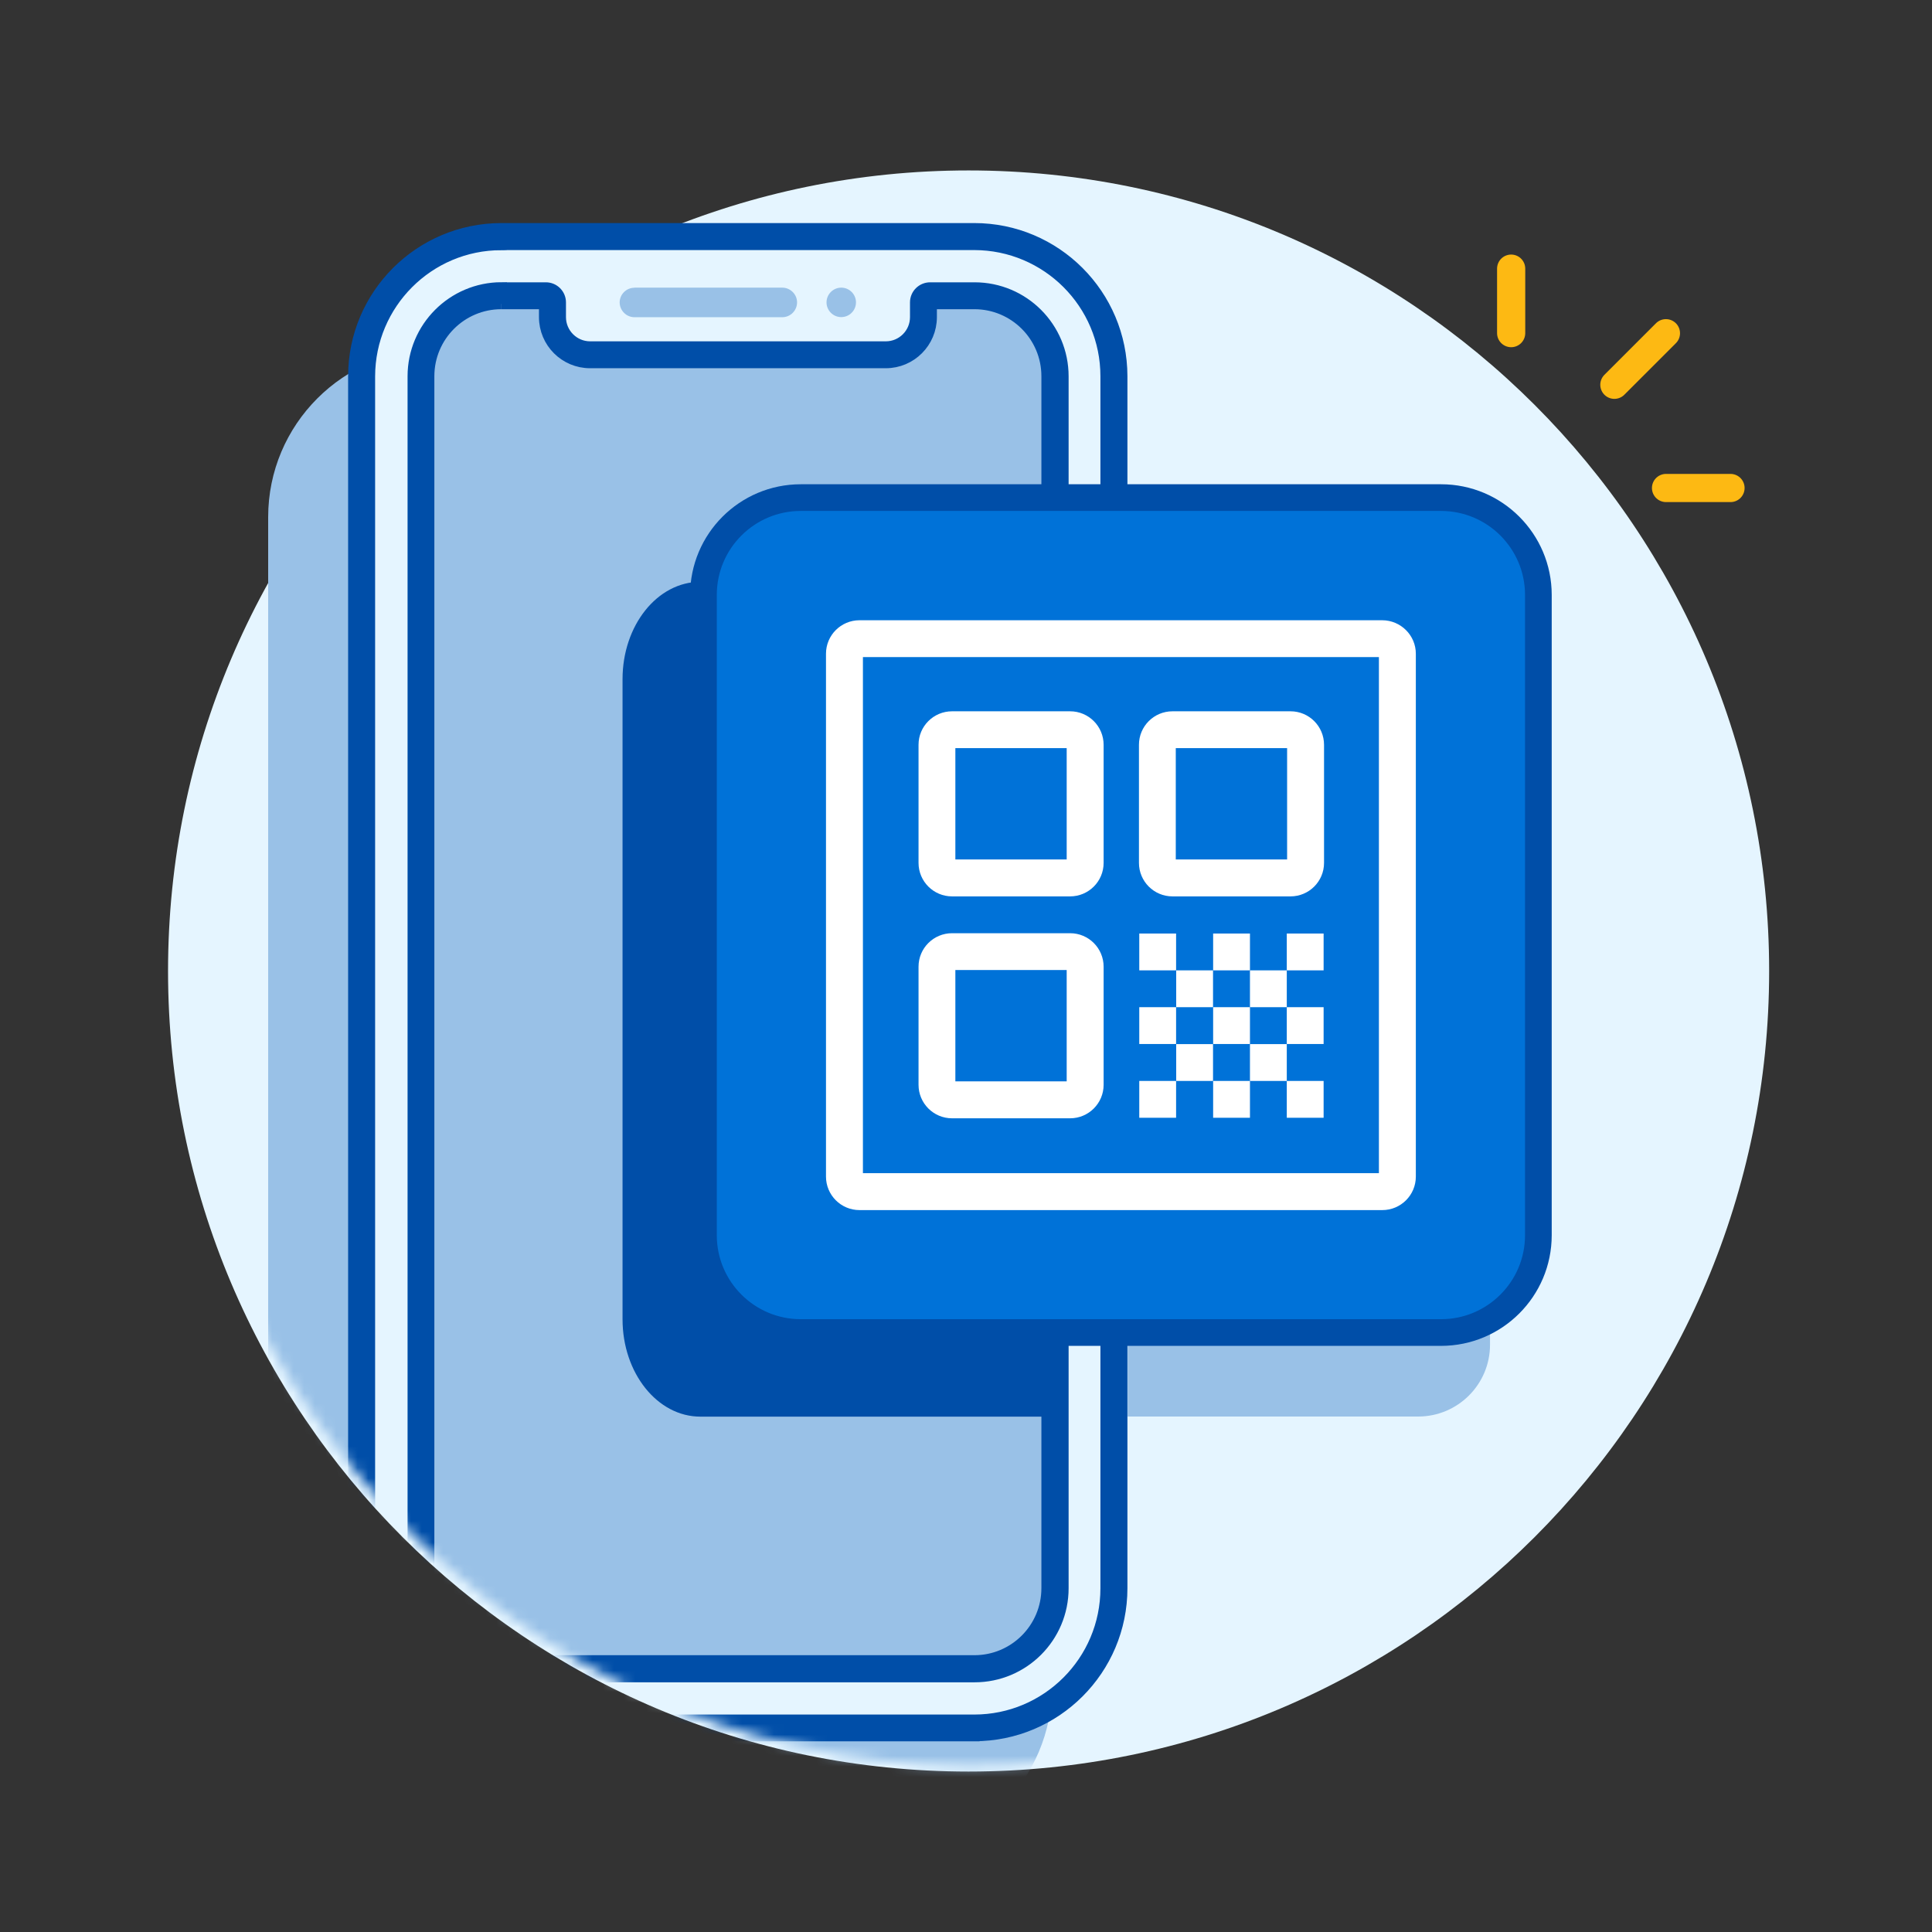 <svg width="181" height="181" viewBox="0 0 181 181" fill="none" xmlns="http://www.w3.org/2000/svg">
<rect x="0" y="0" width="181" height="181" fill="#333333" stroke="none"/>
<mask id="mask0_14_56" style="mask-type:luminance" maskUnits="userSpaceOnUse" x="0" y="0" width="181" height="181">
<path d="M180.743 0.968H0.743V180.968H180.743V0.968Z" fill="white"/>
</mask>
<g mask="url(#mask0_14_56)">
<path d="M90.743 165.968C132.164 165.968 165.743 132.389 165.743 90.968C165.743 49.547 132.164 15.968 90.743 15.968C49.322 15.968 15.743 49.547 15.743 90.968C15.743 132.389 49.322 165.968 90.743 165.968Z" fill="#E5F5FF"/>
<mask id="mask1_14_56" style="mask-type:luminance" maskUnits="userSpaceOnUse" x="15" y="15" width="151" height="151">
<path d="M165.853 93.788C164.133 132.518 133.043 163.608 94.313 165.328C51.443 167.228 15.933 132.228 15.933 89.318V15.488C15.933 15.488 15.963 15.408 16.013 15.408H89.843C132.763 15.408 167.763 50.918 165.853 93.788Z" fill="white"/>
</mask>
<g mask="url(#mask1_14_56)">
<path d="M82.833 32.718H40.853C32.165 32.718 25.123 39.761 25.123 48.448V157.988C25.123 166.675 32.165 173.718 40.853 173.718H82.833C91.52 173.718 98.563 166.675 98.563 157.988V48.448C98.563 39.761 91.52 32.718 82.833 32.718Z" fill="#99C1E7"/>
<path d="M49.603 21.408H88.643C97.743 21.408 105.123 28.788 105.123 37.888V146.148C105.123 155.248 97.743 162.628 88.643 162.628H49.603C40.503 162.628 33.123 155.248 33.123 146.148V37.888C33.123 28.788 40.503 21.408 49.603 21.408Z" fill="#E5F5FF"/>
<path d="M91.273 162.638H46.963C39.323 162.638 33.123 156.438 33.113 148.788V35.248C33.113 27.608 39.313 21.408 46.963 21.398H91.273C98.913 21.398 105.113 27.598 105.123 35.248V148.788C105.123 156.428 98.923 162.628 91.273 162.628V162.638ZM46.963 22.938C40.163 22.938 34.653 28.458 34.643 35.258V148.798C34.643 155.598 40.163 161.118 46.963 161.128H91.273C98.073 161.128 103.593 155.608 103.593 148.798V35.248C103.593 28.448 98.073 22.938 91.273 22.928H46.963V22.938Z" fill="#004EA8" stroke="#004EA8"/>
<path d="M91.273 156.338H46.963C42.803 156.338 39.423 152.968 39.413 148.808V35.258C39.413 31.098 42.783 27.718 46.943 27.708H51.113C51.453 27.708 51.733 27.988 51.733 28.328V29.708C51.733 31.658 53.313 33.238 55.263 33.238H82.953C84.903 33.238 86.483 31.658 86.483 29.708V28.328C86.483 27.988 86.763 27.708 87.103 27.708H91.263C95.423 27.708 98.803 31.078 98.813 35.238V148.788C98.813 152.948 95.443 156.328 91.283 156.338H91.263H91.273Z" fill="#99C1E7"/>
<path d="M46.973 28.468C43.223 28.468 40.193 31.508 40.193 35.248V148.788C40.193 152.538 43.233 155.568 46.973 155.568H91.283C95.033 155.568 98.063 152.528 98.063 148.788V35.248C98.063 31.498 95.023 28.468 91.283 28.468H87.273V29.708C87.273 32.078 85.353 33.998 82.983 33.998H55.283C52.913 33.998 50.993 32.078 50.993 29.708V28.468H46.983M46.983 26.948H51.143C51.903 26.948 52.523 27.568 52.523 28.328V29.708C52.523 31.238 53.763 32.478 55.293 32.478H82.983C84.513 32.478 85.753 31.238 85.753 29.708V28.328C85.753 27.568 86.373 26.948 87.143 26.948H91.303C95.893 26.948 99.613 30.668 99.613 35.258V148.798C99.613 153.388 95.893 157.108 91.303 157.108H46.993C42.403 157.108 38.683 153.388 38.683 148.798V35.248C38.683 30.668 42.403 26.948 46.983 26.938V26.948Z" fill="#004EA8"/>
<path d="M46.973 28.468C43.223 28.468 40.193 31.508 40.193 35.248V148.788C40.193 152.538 43.233 155.568 46.973 155.568H91.283C95.033 155.568 98.063 152.528 98.063 148.788V35.248C98.063 31.498 95.023 28.468 91.283 28.468H87.273V29.708C87.273 32.078 85.353 33.998 82.983 33.998H55.283C52.913 33.998 50.993 32.078 50.993 29.708V28.468H46.983M46.983 26.948H51.143C51.903 26.948 52.523 27.568 52.523 28.328V29.708C52.523 31.238 53.763 32.478 55.293 32.478H82.983C84.513 32.478 85.753 31.238 85.753 29.708V28.328C85.753 27.568 86.373 26.948 87.143 26.948H91.303C95.893 26.948 99.613 30.668 99.613 35.258V148.798C99.613 153.388 95.893 157.108 91.303 157.108H46.993C42.403 157.108 38.683 153.388 38.683 148.798V35.248C38.683 30.668 42.403 26.948 46.983 26.938V26.948Z" stroke="#004EA8"/>
<path d="M59.433 26.948H73.283C74.043 26.948 74.673 27.568 74.673 28.328C74.673 29.088 74.053 29.718 73.293 29.718H59.443C58.683 29.718 58.063 29.098 58.053 28.338C58.053 27.578 58.673 26.958 59.443 26.958" fill="#99C1E7"/>
<path d="M78.813 26.948C79.573 26.948 80.193 27.568 80.193 28.328C80.193 29.088 79.573 29.708 78.813 29.708C78.053 29.708 77.433 29.088 77.433 28.328C77.433 27.568 78.053 26.948 78.813 26.948Z" fill="#99C1E7"/>
<path d="M65.613 54.498H98.123V132.718H65.613C61.583 132.718 58.323 128.628 58.323 123.598V63.628C58.323 58.588 61.583 54.508 65.613 54.508V54.498Z" fill="#004EA8"/>
<path d="M105.643 54.718H132.863C136.583 54.718 139.593 57.738 139.593 61.448V125.978C139.593 129.698 136.573 132.708 132.863 132.708H105.643V54.718Z" fill="#99C1E7"/>
<path d="M135.003 46.618H75.023C69.986 46.618 65.903 50.701 65.903 55.738V115.718C65.903 120.755 69.986 124.838 75.023 124.838H135.003C140.04 124.838 144.123 120.755 144.123 115.718V55.738C144.123 50.701 140.04 46.618 135.003 46.618Z" fill="#0072D8" stroke="#004EA8" stroke-width="2.5"/>
<path d="M129.183 61.558V109.908H80.843V61.558H129.183ZM129.503 58.108H80.523C78.793 58.108 77.383 59.508 77.383 61.248V110.228C77.383 111.958 78.783 113.368 80.523 113.368H129.503C131.233 113.368 132.643 111.968 132.643 110.228V61.248C132.643 59.518 131.233 58.118 129.503 58.108Z" fill="white"/>
<path d="M99.933 70.088V80.518H89.503V70.088H99.933ZM100.253 66.638H89.193C87.463 66.638 86.053 68.038 86.053 69.778V80.838C86.053 82.568 87.453 83.978 89.193 83.978H100.253C101.983 83.978 103.393 82.578 103.393 80.838V69.778C103.393 68.048 101.993 66.638 100.253 66.638Z" fill="white"/>
<path d="M120.583 70.088V80.518H110.153V70.088H120.583ZM120.903 66.638H109.843C108.113 66.638 106.703 68.038 106.703 69.778V80.838C106.703 82.568 108.103 83.978 109.843 83.978H120.903C122.633 83.978 124.043 82.578 124.043 80.838V69.778C124.043 68.048 122.643 66.638 120.903 66.638Z" fill="white"/>
<path d="M99.933 90.878V101.308H89.503V90.878H99.933ZM100.253 87.428H89.193C87.463 87.428 86.053 88.828 86.053 90.568V101.628C86.053 103.358 87.453 104.768 89.193 104.768H100.253C101.983 104.768 103.393 103.368 103.393 101.628V90.568C103.393 88.838 101.993 87.428 100.253 87.428Z" fill="white"/>
<path d="M110.183 87.458H106.733V90.908H110.183V87.458Z" fill="white"/>
<path d="M113.643 90.908H110.193V94.358H113.643V90.908Z" fill="white"/>
<path d="M117.103 87.458H113.653V90.908H117.103V87.458Z" fill="white"/>
<path d="M120.553 90.908H117.103V94.358H120.553V90.908Z" fill="white"/>
<path d="M124.003 87.458H120.553V90.908H124.003V87.458Z" fill="white"/>
<path d="M110.183 94.358H106.733V97.808H110.183V94.358Z" fill="white"/>
<path d="M117.103 94.358H113.653V97.808H117.103V94.358Z" fill="white"/>
<path d="M124.003 94.358H120.553V97.808H124.003V94.358Z" fill="white"/>
<path d="M113.643 97.818H110.193V101.268H113.643V97.818Z" fill="white"/>
<path d="M120.553 97.818H117.103V101.268H120.553V97.818Z" fill="white"/>
<path d="M110.183 101.268H106.733V104.718H110.183V101.268Z" fill="white"/>
<path d="M117.103 101.268H113.653V104.718H117.103V101.268Z" fill="white"/>
<path d="M124.003 101.268H120.553V104.718H124.003V101.268Z" fill="white"/>
</g>
<path d="M151.243 36.048L156.073 31.218" stroke="#FDB913" stroke-width="2.64" stroke-linecap="round" stroke-linejoin="round"/>
<path d="M141.573 31.208V25.168" stroke="#FDB913" stroke-width="2.64" stroke-linecap="round" stroke-linejoin="round"/>
<path d="M162.123 45.718H156.083" stroke="#FDB913" stroke-width="2.64" stroke-linecap="round" stroke-linejoin="round"/>
</g>
</svg>
